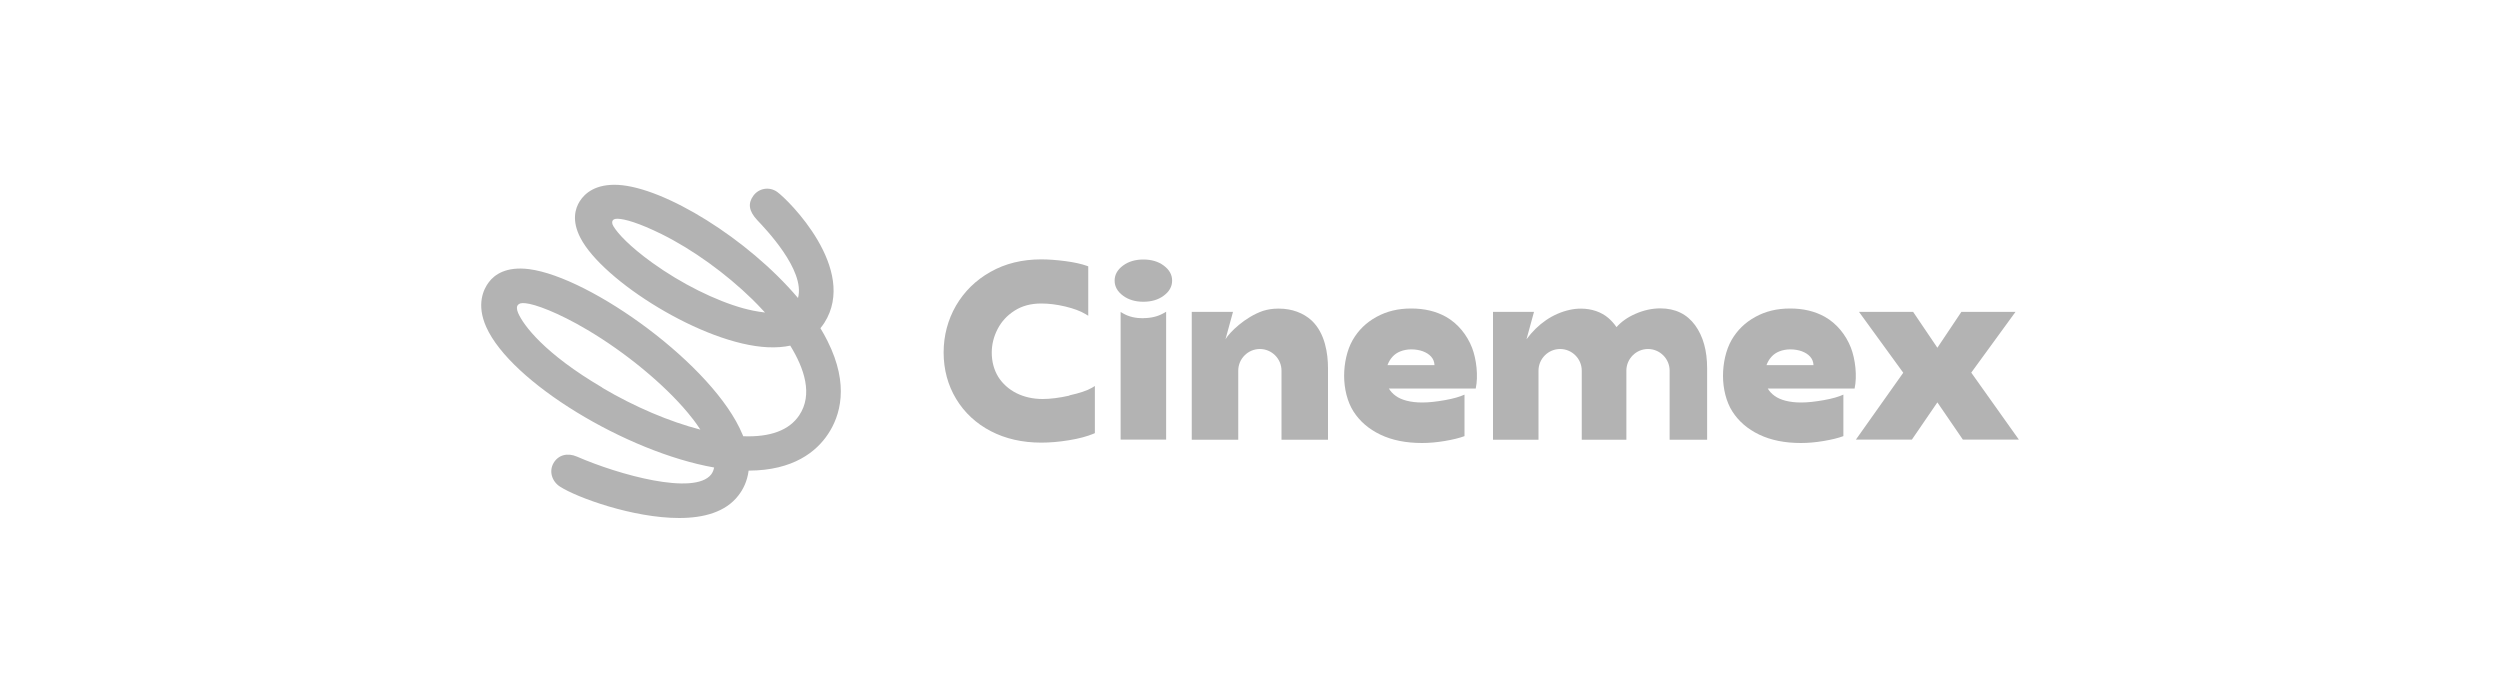 <?xml version="1.0" encoding="UTF-8"?><svg id="Capa_1" xmlns="http://www.w3.org/2000/svg" width="200" height="56" viewBox="0 0 200 56"><defs><style>.cls-1{fill:#b3b3b3;}</style></defs><path class="cls-1" d="M85.55,31.65c-.81.18-1.53.27-2.14.27-.77,0-1.48-.16-2.1-.47-.61-.31-1.1-.75-1.45-1.3-.34-.56-.52-1.21-.52-1.94,0-.66.16-1.29.47-1.89.31-.6.76-1.09,1.36-1.47.59-.38,1.3-.57,2.13-.57.6,0,1.25.08,1.92.24.67.16,1.21.36,1.61.6l.23.14v-3.95l-.1-.04c-.45-.16-1.04-.29-1.73-.38-.69-.09-1.34-.14-1.93-.14-1.52,0-2.88.33-4.06,1-1.18.66-2.1,1.57-2.76,2.7-.65,1.13-.99,2.39-.99,3.75s.34,2.62,1,3.71c.66,1.1,1.6,1.97,2.77,2.58,1.17.61,2.53.92,4.04.92.68,0,1.42-.06,2.21-.19.8-.13,1.47-.31,1.99-.53l.09-.04v-3.77l-.23.14c-.39.23-1,.43-1.81.61h0Z"/><path class="cls-1" d="M91.46,25.46c-.61,0-1.14-.12-1.58-.37l-.23-.13v10.21h3.64v-10.23l-.23.13c-.45.25-.98.38-1.6.38h0Z"/><path class="cls-1" d="M93.09,21.24c-.43-.32-.98-.48-1.62-.48s-1.19.16-1.62.48c-.45.33-.68.73-.68,1.21s.23.88.68,1.21c.43.32.98.48,1.62.48s1.19-.16,1.62-.48c.45-.33.68-.73.68-1.21s-.23-.88-.68-1.21Z"/><polygon class="cls-1" points="157.7 29.81 161.24 24.95 156.91 24.95 154.99 27.82 153.05 24.95 148.72 24.95 152.26 29.82 148.47 35.17 152.95 35.17 154.99 32.19 157.03 35.17 161.51 35.17 157.7 29.81"/><path class="cls-1" d="M102.32,24.69h-.1c-.4,0-.8.06-1.18.18-1.44.49-2.7,1.74-3,2.27l.6-2.19h-3.3v10.23h3.72v-5.53c0-.95.78-1.73,1.73-1.73s1.73.78,1.73,1.73v5.53h3.72v-5.72c0-1.16-.23-2.81-1.31-3.82-.66-.61-1.59-.95-2.6-.95h0Z"/><path class="cls-1" d="M132.83,24.67c-.65,0-1.32.14-1.98.43-.63.27-1.14.63-1.53,1.07-.19-.28-.41-.52-.65-.73-.56-.48-1.34-.75-2.19-.75-.3,0-.61.03-.91.1-1.35.3-2.53,1.11-3.45,2.35l.6-2.19h-3.28v10.23h3.64v-5.53c0-.95.78-1.73,1.73-1.73s1.73.78,1.73,1.73v5.53h3.57v-5.53c0-.95.78-1.73,1.73-1.73s1.73.78,1.73,1.73v5.53h3v-5.72c0-1.41-.32-2.56-.96-3.44-.65-.89-1.58-1.35-2.79-1.35h0Z"/><path class="cls-1" d="M148.37,31.07c.21-.98.06-2.33-.3-3.26-.4-1.02-1.13-1.93-2.09-2.47-.79-.44-1.71-.66-2.77-.66s-1.96.22-2.78.67c-.82.45-1.45,1.06-1.91,1.86-.45.79-.68,1.85-.68,2.86s.25,2.07.75,2.85c.5.78,1.21,1.4,2.15,1.85.94.45,2.05.67,3.33.67.56,0,1.17-.05,1.82-.16.65-.11,1.18-.24,1.58-.39v-3.32c-.37.17-.89.32-1.56.44-.68.12-1.28.19-1.82.19-.47,0-.88-.05-1.24-.14-.35-.09-.65-.22-.88-.39-.24-.17-.42-.37-.55-.59h6.96ZM141.32,29.21c.09-.25.22-.47.39-.66.17-.19.38-.34.64-.44.25-.1.55-.16.87-.16s.65.05.92.15c.27.1.5.24.67.43.17.19.26.42.27.68h-3.77,0Z"/><path class="cls-1" d="M118.06,31.07c.21-.98.06-2.33-.3-3.26-.4-1.02-1.13-1.93-2.09-2.47-.79-.44-1.71-.66-2.77-.66s-1.96.22-2.78.67c-.82.45-1.45,1.06-1.91,1.86-.45.79-.68,1.85-.68,2.86s.25,2.07.75,2.85c.5.78,1.21,1.4,2.15,1.85.94.45,2.05.67,3.33.67.56,0,1.17-.05,1.82-.16.65-.11,1.18-.24,1.58-.39v-3.32c-.37.17-.89.32-1.56.44-.68.12-1.28.19-1.82.19-.47,0-.88-.05-1.24-.14-.35-.09-.65-.22-.88-.39-.24-.17-.42-.37-.55-.59h6.96ZM111,29.21c.09-.25.22-.47.39-.66.17-.19.38-.34.64-.44.25-.1.55-.16.87-.16s.65.05.92.15c.27.1.5.24.67.43.17.19.26.42.27.68h-3.77,0Z"/><path class="cls-1" d="M65.62,26.27c.12-.15.23-.29.32-.43,2.74-4.29-2.87-9.85-3.77-10.49-.62-.44-1.47-.3-1.91.32-.44.61-.35,1.22.31,1.93.6.64,3.88,4.01,3.27,6.24-4.02-4.75-10.69-8.85-14.4-9.05-1.78-.09-2.65.66-3.06,1.31-.37.58-.66,1.56.06,2.94,1.76,3.41,9.82,8.51,14.99,8.74.69.03,1.28-.02,1.79-.13,1.12,1.82,1.83,3.91.72,5.57-.8,1.2-2.31,1.76-4.48,1.68-.02-.05-.04-.09-.06-.14-2.28-5.52-12.13-12.59-17.08-13.23-1.83-.23-2.76.44-3.21,1.04-.43.56-1.02,1.78-.21,3.59,1.97,4.42,11.23,10.01,18.23,11.24-.04.2-.11.39-.24.56-1.34,1.7-7.38.03-10.73-1.43-.76-.33-1.5-.14-1.88.52-.38.66-.12,1.47.52,1.88,1.35.87,5.83,2.51,9.54,2.51,1.95,0,3.71-.47,4.73-1.8.37-.47.71-1.13.82-1.99,3.61-.01,5.44-1.55,6.35-2.92.96-1.44,1.74-3.91-.04-7.45-.17-.34-.36-.69-.57-1.03h0ZM59.52,24.68c-2.27-.62-5.02-1.99-7.35-3.67-1.8-1.3-2.74-2.32-3.09-2.9-.15-.24-.11-.39-.07-.46.04-.07.13-.16.41-.15.57.02,1.66.32,3.51,1.23,2.48,1.23,5.12,3.13,7.26,5.22.25.25.61.61,1.01,1.05-.65-.07-1.27-.21-1.67-.32h0ZM48.19,31.01c-4.65-2.73-6.32-5-6.74-5.97-.14-.33-.11-.54-.03-.63.11-.14.28-.19.63-.15.74.07,2.56.72,4.94,2.13,3.06,1.81,6.15,4.36,8.06,6.66.23.27.61.75.98,1.32-2.47-.64-5.24-1.81-7.85-3.35h0Z"/></svg>
